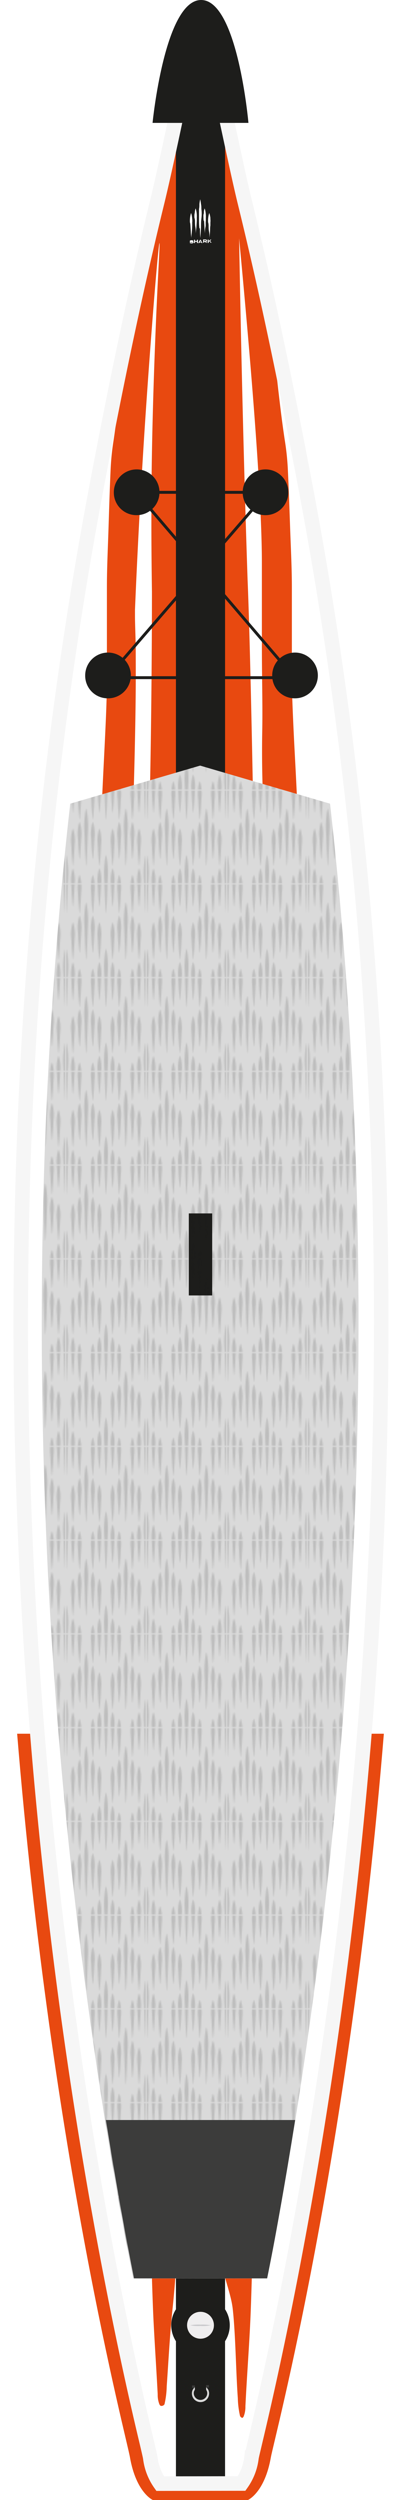 <?xml version="1.0" encoding="UTF-8"?> <svg xmlns="http://www.w3.org/2000/svg" xmlns:xlink="http://www.w3.org/1999/xlink" viewBox="0 0 64.82 403.18"><defs><style>.cls-1,.cls-15,.cls-4{fill:#fff;}.cls-1{clip-rule:evenodd;}.cls-10,.cls-2,.cls-8{fill:none;}.cls-3,.cls-9{fill:#1d1d1b;}.cls-10,.cls-11,.cls-12,.cls-14,.cls-4,.cls-5,.cls-8,.cls-9{fill-rule:evenodd;}.cls-5,.cls-7{fill:#e84910;}.cls-6{clip-path:url(#clip-path);}.cls-8{stroke:#f6f6f6;stroke-width:2.35px;}.cls-10,.cls-8{stroke-miterlimit:10;}.cls-10{stroke:#1d1d1b;stroke-width:0.47px;}.cls-11{fill:#efeeef;stroke:#2b2019;stroke-miterlimit:22.93;stroke-width:0.02px;}.cls-12{fill:#c9c9cc;}.cls-13{fill:#3c3c3b;}.cls-14,.cls-16{fill:#dadada;}.cls-17{opacity:0.15;fill:url(#Deck_Pad_Emboss_2);}</style><clipPath id="clip-path"><path class="cls-1" d="M25.89,400.54a9.09,9.09,0,0,1-1.6-4.18c-.07-.39-.23-1.07-.62-2.73-1.26-5.27-4.19-17.82-7.49-36.09-4.13-22.86-7.33-46.62-9.51-70.62a812.8,812.8,0,0,1-3-96c.52-18.38,1.71-36.74,3.53-54.56,2-19.44,4.79-38.74,8.32-57.37,3.47-18.35,6.62-33.1,9.89-46.42.9-3.68,2.25-9.92,3.22-14.51,0-.09,1.9-9,2-9.49a2.08,2.08,0,0,1,1.87-2h0a2.09,2.09,0,0,1,1.86,2c0,.45,1.94,9.4,2,9.49,1,4.59,2.31,10.84,3.21,14.51,3.27,13.3,6.41,28,9.89,46.37,3.53,18.63,6.33,37.93,8.32,57.38,1.82,17.82,3,36.18,3.54,54.56a813.14,813.14,0,0,1-3.05,96c-2.17,24-5.37,47.77-9.5,70.64-3.3,18.26-6.24,30.81-7.49,36.09-.39,1.66-.56,2.34-.63,2.73a9,9,0,0,1-1.6,4.18Z"></path></clipPath><pattern id="Deck_Pad_Emboss_2" data-name="Deck Pad Emboss 2" width="61.09" height="71.28" patternTransform="translate(-2.3 21.68) scale(0.21)" patternUnits="userSpaceOnUse" viewBox="0 0 61.09 71.28"><rect class="cls-2" width="61.09" height="71.28"></rect><g id="denticle_Shapes" data-name="denticle Shapes"><path class="cls-3" d="M26.46,32.77a34.47,34.47,0,0,1,.43,3.5,22.73,22.73,0,0,1,0,3.5c-.09,1.17-.21,2.33-.27,3.5-.12,2.33-.26,4.67-.43,7s-.34,4.67-.57,7a.15.15,0,0,1-.13.12.14.14,0,0,1-.16-.12c-.23-2.34-.38-4.67-.58-7s-.31-4.67-.43-7c-.05-1.17-.17-2.33-.27-3.5a22.72,22.72,0,0,1,0-3.5,31.85,31.85,0,0,1,.43-3.5,20.1,20.1,0,0,1,.86-3.5h0a.14.14,0,0,1,.19-.09.15.15,0,0,1,.1.09A22.08,22.08,0,0,1,26.46,32.77Z"></path><path class="cls-3" d="M24.11,0h2.68c-.07.85-.14,1.7-.19,2.54q-.18,3.51-.43,7c-.19,2.34-.34,4.67-.57,7a.15.15,0,0,1-.13.13.15.15,0,0,1-.16-.13c-.23-2.33-.38-4.67-.58-7s-.31-4.67-.43-7C24.26,1.7,24.19.85,24.11,0Z"></path><path class="cls-3" d="M34.29,0H37c-.07.85-.15,1.7-.19,2.54-.12,2.34-.27,4.68-.43,7s-.35,4.67-.58,7h0a.14.14,0,0,1-.15.13.15.15,0,0,1-.14-.13c-.22-2.33-.38-4.67-.57-7s-.31-4.67-.43-7C34.44,1.7,34.37.85,34.29,0Z"></path><path class="cls-3" d="M16.28,19.41c.22,1.8.33,3.6.43,5.41.21,3.6-.16,7.21-.29,10.81s-.26,7.22-.43,10.82-.34,7.21-.57,10.82a.15.15,0,0,1-.13.13.15.15,0,0,1-.16-.13c-.23-3.61-.38-7.21-.57-10.82s-.31-7.21-.43-10.82-.51-7.21-.29-10.81c.1-1.81.21-3.61.42-5.41A49.14,49.14,0,0,1,15.13,14a.15.15,0,0,1,.18-.11.17.17,0,0,1,.11.11A46.85,46.85,0,0,1,16.28,19.41Z"></path><path class="cls-3" d="M36.63,32.77a34.5,34.5,0,0,1,.44,3.5,24.06,24.06,0,0,1,0,3.5c-.1,1.17-.21,2.33-.27,3.5-.12,2.33-.27,4.67-.43,7s-.35,4.67-.58,7a.15.15,0,0,1-.15.13.16.16,0,0,1-.14-.13c-.22-2.34-.38-4.67-.57-7s-.31-4.67-.43-7c-.06-1.17-.18-2.33-.27-3.5a22.73,22.73,0,0,1,0-3.5c.09-1.17.23-2.34.43-3.5a22.08,22.08,0,0,1,.86-3.5.15.15,0,0,1,.1-.09.14.14,0,0,1,.19.09A20.1,20.1,0,0,1,36.63,32.77Z"></path><path class="cls-3" d="M8.81,0h2.75l.06.64a22.73,22.73,0,0,1,0,3.5c-.09,1.16-.21,2.33-.27,3.5-.12,2.33-.26,4.67-.43,7s-.35,4.67-.58,7a.14.14,0,0,1-.28,0c-.23-2.33-.38-4.67-.58-7S9.15,10,9,7.64C9,6.47,8.86,5.3,8.76,4.14a24.06,24.06,0,0,1,0-3.5C8.76.42,8.79.22,8.81,0Z"></path><path class="cls-3" d="M19,0h2.75l.06.64a22.73,22.73,0,0,1,0,3.5c-.09,1.16-.21,2.33-.27,3.5-.12,2.33-.26,4.67-.43,7s-.34,4.67-.57,7a.15.15,0,0,1-.14.13.13.13,0,0,1-.15-.13c-.23-2.33-.38-4.67-.58-7s-.31-4.67-.43-7c-.05-1.17-.17-2.34-.27-3.5a24.06,24.06,0,0,1,0-3.5C18.94.42,19,.22,19,0Z"></path><path class="cls-3" d="M21.37,27.68a34.47,34.47,0,0,1,.43,3.5,22.73,22.73,0,0,1,0,3.5c-.09,1.17-.21,2.33-.27,3.5-.12,2.33-.26,4.67-.43,7s-.34,4.67-.57,7a.16.16,0,0,1-.14.13.14.14,0,0,1-.15-.13c-.23-2.34-.38-4.67-.58-7s-.31-4.67-.43-7c-.05-1.17-.17-2.33-.27-3.5a24.06,24.06,0,0,1,0-3.5,34.5,34.5,0,0,1,.44-3.5,20.1,20.1,0,0,1,.86-3.5.14.14,0,0,1,.09-.09.16.16,0,0,1,.2.09A22.08,22.08,0,0,1,21.37,27.68Z"></path><path class="cls-3" d="M49.53,0h2.75c0,.21,0,.42.06.64a24.06,24.06,0,0,1,0,3.5c-.1,1.16-.21,2.33-.28,3.5-.12,2.33-.26,4.67-.43,7s-.34,4.67-.57,7a.15.15,0,0,1-.13.13.15.15,0,0,1-.16-.13c-.23-2.33-.38-4.67-.57-7s-.32-4.67-.43-7c-.06-1.17-.18-2.34-.28-3.5a24.06,24.06,0,0,1,0-3.5C49.48.42,49.51.22,49.53,0Z"></path><path class="cls-3" d="M54.65,0h2.68c-.07.85-.14,1.7-.19,2.54q-.18,3.51-.43,7c-.19,2.34-.34,4.67-.57,7a.14.14,0,0,1-.13.13.15.15,0,0,1-.16-.13c-.23-2.33-.38-4.67-.58-7s-.31-4.67-.43-7C54.8,1.7,54.73.85,54.65,0Z"></path><path class="cls-3" d="M57,32.77a34.47,34.47,0,0,1,.43,3.5,22.73,22.73,0,0,1,0,3.5c-.09,1.17-.21,2.33-.27,3.5-.12,2.33-.26,4.67-.43,7s-.34,4.67-.57,7a.15.15,0,0,1-.13.13.15.15,0,0,1-.16-.13c-.23-2.34-.38-4.67-.58-7s-.31-4.67-.43-7c-.05-1.17-.17-2.33-.27-3.5a22.72,22.72,0,0,1,0-3.5,31.85,31.85,0,0,1,.43-3.5,20.1,20.1,0,0,1,.86-3.5.14.14,0,0,1,.19-.09.15.15,0,0,1,.1.09A22.08,22.08,0,0,1,57,32.77Z"></path><path class="cls-3" d="M46.82,19.41c.22,1.8.33,3.6.43,5.41.21,3.6-.16,7.21-.29,10.81s-.26,7.22-.43,10.82-.34,7.21-.57,10.82a.15.15,0,0,1-.13.13.15.15,0,0,1-.16-.13c-.23-3.61-.38-7.21-.57-10.82s-.31-7.21-.44-10.82-.49-7.21-.28-10.81c.11-1.81.22-3.61.43-5.41A46.85,46.85,0,0,1,45.67,14a.14.14,0,0,1,.11-.11A.15.15,0,0,1,46,14,46.85,46.85,0,0,1,46.82,19.41Z"></path><path class="cls-3" d="M51.92,27.68a34.44,34.44,0,0,1,.42,3.5,24.06,24.06,0,0,1,0,3.5c-.1,1.17-.21,2.33-.28,3.5-.12,2.33-.26,4.67-.43,7s-.34,4.67-.57,7a.15.15,0,0,1-.13.12.15.15,0,0,1-.16-.12c-.23-2.34-.38-4.67-.57-7s-.32-4.67-.43-7c-.06-1.17-.18-2.33-.28-3.5a24.06,24.06,0,0,1,0-3.5,34.44,34.44,0,0,1,.42-3.5,21.07,21.07,0,0,1,.87-3.5h0a.16.16,0,0,1,.2-.09.16.16,0,0,1,.09.09A21.07,21.07,0,0,1,51.92,27.68Z"></path><path class="cls-3" d="M39.35,0H42.1c0,.21,0,.42.06.64a24.06,24.06,0,0,1,0,3.5c-.1,1.16-.21,2.33-.28,3.5-.12,2.33-.26,4.67-.43,7s-.34,4.67-.57,7a.15.15,0,0,1-.16.13.14.14,0,0,1-.13-.13c-.23-2.33-.38-4.67-.57-7s-.32-4.67-.44-7c0-1.17-.17-2.34-.27-3.5a22.72,22.72,0,0,1,0-3.5C39.3.42,39.33.22,39.35,0Z"></path><path class="cls-3" d="M41.74,27.68a34.44,34.44,0,0,1,.42,3.5,24.06,24.06,0,0,1,0,3.5c-.1,1.17-.21,2.33-.28,3.5-.12,2.33-.26,4.67-.43,7s-.34,4.67-.57,7h0a.15.15,0,0,1-.16.13.16.16,0,0,1-.13-.13c-.23-2.34-.38-4.67-.57-7s-.32-4.67-.44-7c0-1.17-.17-2.33-.27-3.5a22.72,22.72,0,0,1,0-3.5,34.44,34.44,0,0,1,.42-3.5,21.07,21.07,0,0,1,.87-3.5.16.16,0,0,1,.09-.09.16.16,0,0,1,.2.09A21.07,21.07,0,0,1,41.74,27.68Z"></path><path class="cls-3" d="M59.94,0h1.15V21.77h0a.15.15,0,0,1-.14-.14c-.23-3.6-.38-7.21-.57-10.81S60.06,3.61,59.94,0Z"></path><path class="cls-3" d="M26.79,71.28H24.11c0-.32-.05-.64-.08-1a22.72,22.72,0,0,1,0-3.5,31.85,31.85,0,0,1,.43-3.5,20.1,20.1,0,0,1,.86-3.5h0a.14.14,0,0,1,.19-.09.18.18,0,0,1,.1.09,22.08,22.08,0,0,1,.86,3.5,34.47,34.47,0,0,1,.43,3.5,22.71,22.71,0,0,1,0,3.5C26.85,70.63,26.82,71,26.79,71.28Z"></path><path class="cls-3" d="M42.1,71.28H39.35c.09-1,.2-1.92.37-2.88a22.08,22.08,0,0,1,.86-3.5.16.16,0,0,1,.2-.09.16.16,0,0,1,.09.09,20.1,20.1,0,0,1,.86,3.5A28.35,28.35,0,0,1,42.1,71.28Z"></path><path class="cls-3" d="M37,71.28H34.29c0-.32,0-.64-.08-1a22.72,22.72,0,0,1,0-3.5,31.85,31.85,0,0,1,.43-3.5,20.1,20.1,0,0,1,.86-3.5h0a.15.15,0,0,1,.19-.09.18.18,0,0,1,.1.09,22.08,22.08,0,0,1,.86,3.5,34.47,34.47,0,0,1,.43,3.5,24,24,0,0,1,0,3.5Z"></path><path class="cls-3" d="M31.7,71.28H29.4c-.13-3.61-.51-7.21-.29-10.82.11-1.8.22-3.61.43-5.41a47.2,47.2,0,0,1,.86-5.41.16.16,0,0,1,.18-.11.2.2,0,0,1,.11.11A47.2,47.2,0,0,1,31.55,55c.21,1.8.33,3.61.43,5.41.21,3.61-.16,7.21-.29,10.82Z"></path><path class="cls-3" d="M29.82,10.82c-.16-3.61-.31-7.21-.43-10.82h2.3c-.12,3.61-.26,7.21-.43,10.82s-.34,7.21-.57,10.81a.16.16,0,0,1-.13.14.16.16,0,0,1-.16-.14C30.17,18,30,14.42,29.82,10.82Z"></path><path class="cls-3" d="M61.09,71.28H59.94c-.13-3.61-.51-7.21-.29-10.82.11-1.8.22-3.6.43-5.41a47.55,47.55,0,0,1,.86-5.41.14.14,0,0,1,.15-.1Z"></path><path class="cls-3" d="M52.28,71.28H49.53c.08-1,.19-1.92.36-2.88a21.07,21.07,0,0,1,.87-3.5h0a.16.16,0,0,1,.2-.09.2.2,0,0,1,.09.09,21.07,21.07,0,0,1,.87,3.5C52.09,69.36,52.2,70.32,52.28,71.28Z"></path><path class="cls-3" d="M11.19,27.68a34.47,34.47,0,0,1,.43,3.5,22.73,22.73,0,0,1,0,3.5c-.09,1.17-.21,2.33-.27,3.5-.12,2.33-.26,4.67-.43,7s-.35,4.67-.58,7h0a.14.14,0,0,1-.15.13.15.15,0,0,1-.13-.13c-.23-2.34-.38-4.67-.58-7s-.31-4.67-.43-7C9,37,8.86,35.85,8.76,34.68a24.06,24.06,0,0,1,0-3.5c.09-1.17.23-2.34.43-3.5a21.07,21.07,0,0,1,.87-3.5h0a.14.14,0,0,1,.19-.09.12.12,0,0,1,.09.09A21.07,21.07,0,0,1,11.19,27.68Z"></path><path class="cls-3" d="M57.34,71.28H54.66l-.09-1a24,24,0,0,1,0-3.5,31.85,31.85,0,0,1,.43-3.5,21,21,0,0,1,.86-3.5.2.2,0,0,1,.09-.09.16.16,0,0,1,.2.09,21,21,0,0,1,.86,3.5,31.85,31.85,0,0,1,.43,3.5,24,24,0,0,1,0,3.5C57.39,70.63,57.36,71,57.34,71.28Z"></path><path class="cls-3" d="M3.75,0H6.43c-.07.85-.15,1.7-.19,2.54q-.18,3.51-.43,7c-.19,2.34-.35,4.67-.58,7a.14.14,0,0,1-.28,0c-.23-2.33-.38-4.67-.58-7s-.31-4.67-.43-7C3.9,1.7,3.82.85,3.75,0Z"></path><path class="cls-3" d="M0,21.77V0H1.15C1,3.61.89,7.21.72,10.82S.37,18,.14,21.63A.14.14,0,0,1,0,21.77Z"></path><path class="cls-3" d="M21.75,71.28H19c.09-1,.2-1.92.37-2.88a22.08,22.08,0,0,1,.86-3.5.16.16,0,0,1,.2-.09.2.2,0,0,1,.09.09,21,21,0,0,1,.86,3.5C21.55,69.36,21.66,70.32,21.75,71.28Z"></path><path class="cls-3" d="M6.09,32.77a31.85,31.85,0,0,1,.43,3.5,22.72,22.72,0,0,1,0,3.5c-.1,1.17-.21,2.33-.27,3.5-.12,2.33-.27,4.67-.44,7s-.34,4.67-.57,7a.15.15,0,0,1-.13.13.15.15,0,0,1-.16-.13c-.23-2.34-.38-4.67-.57-7s-.31-4.67-.43-7c-.06-1.17-.18-2.33-.28-3.5a24.06,24.06,0,0,1,0-3.5c.09-1.17.23-2.34.43-3.5A21.07,21.07,0,0,1,5,29.27a.14.14,0,0,1,.19-.09.14.14,0,0,1,.09.09A20.1,20.1,0,0,1,6.09,32.77Z"></path><path class="cls-3" d="M1.15,71.28H0V49.52H0a.17.17,0,0,1,.11.11A47.2,47.2,0,0,1,1,55c.21,1.8.33,3.6.43,5.41.21,3.61-.17,7.22-.29,10.82Z"></path><path class="cls-3" d="M11.56,71.28H8.81c.08-1,.19-1.92.36-2.88A21.07,21.07,0,0,1,10,64.9a.16.16,0,0,1,.09-.09.14.14,0,0,1,.19.09,21.07,21.07,0,0,1,.87,3.5C11.36,69.36,11.47,70.32,11.56,71.28Z"></path><path class="cls-3" d="M6.43,71.28H3.75l-.09-1a24,24,0,0,1,0-3.5c.09-1.17.23-2.34.43-3.5A21.07,21.07,0,0,1,5,59.81.16.16,0,0,1,5,59.72a.14.14,0,0,1,.19.09,21.07,21.07,0,0,1,.87,3.5c.2,1.16.34,2.33.43,3.5a24,24,0,0,1,0,3.5C6.49,70.63,6.46,71,6.43,71.28Z"></path></g></pattern></defs><title>Asset 2</title><g id="Layer_2" data-name="Layer 2"><g id="Layer_1-2" data-name="Layer 1"><path class="cls-4" d="M52.59,77.87c-2.75-14.49-6-30.71-9.93-46.54-1.71-7-5.09-23.55-5.1-23.62a5.37,5.37,0,0,0-5.15-4.88h0a5.37,5.37,0,0,0-5.15,4.88c0,.07-3.39,16.63-5.11,23.62-3.9,15.85-7.18,32.08-9.93,46.6-31.59,166.84,8,313.37,8.81,318.34,1,5.74,3.7,6.91,3.7,6.91H40.08s2.71-1.17,3.71-6.91C44.66,391.3,84.2,244.74,52.59,77.87Z"></path><path class="cls-5" d="M2.77,279.6C8.37,347.9,20.56,393.54,21,396.27c1,5.74,3.7,6.91,3.7,6.91H40.08s2.71-1.17,3.71-6.91c.48-2.73,12.67-48.37,18.26-116.67Z"></path><path class="cls-4" d="M25.89,400.54a9.09,9.09,0,0,1-1.6-4.18c-.07-.39-.23-1.07-.62-2.73-1.26-5.27-4.19-17.82-7.49-36.09-4.13-22.86-7.33-46.62-9.51-70.62a812.8,812.8,0,0,1-3-96c.52-18.38,1.71-36.74,3.53-54.56,2-19.44,4.79-38.74,8.32-57.37,3.47-18.35,6.62-33.1,9.89-46.42.9-3.68,2.25-9.92,3.22-14.51,0-.09,1.9-9,2-9.49a2.08,2.08,0,0,1,1.87-2h0a2.09,2.09,0,0,1,1.86,2c0,.45,1.94,9.4,2,9.49,1,4.59,2.31,10.84,3.21,14.51,3.27,13.3,6.41,28,9.89,46.37,3.53,18.63,6.33,37.93,8.32,57.38,1.82,17.82,3,36.18,3.54,54.56a813.14,813.14,0,0,1-3.05,96c-2.17,24-5.37,47.77-9.5,70.64-3.3,18.26-6.24,30.81-7.49,36.09-.39,1.66-.56,2.34-.63,2.73a9,9,0,0,1-1.6,4.18Z"></path><g class="cls-6"><path class="cls-7" d="M25.78,39.21c-.17,0-1.38,14.59-2.35,29.23-.81,12.38-1.31,22.67-1.61,29.89h0c0,.08,0,.52,0,1.1,0,1.13.09,3,.12,5.18,0,2.89.05,6-.1,13.64-.17,8.63-.26,9-.31,14.46,0,3.91,0,3.53,0,9.48,0,5.7-.22,9.88-.18,16.26,0,4.16,0,8.31-.21,12.46-.12,2.67-.08,5.36-.19,8-.16,3.73-.1,7.46-.1,11.2,0,2.88-.14,5.77-.21,8.65,0,.28,0,.57,0,.85,0,5.92-.29,11.82-.44,17.73-.08,2.81.05,5.64,0,8.46,0,3.73-.11,7.46-.16,11.19,0,.42,0,.84,0,1.27,0,3.87,0,7.75-.1,11.62-.05,2.67-.22,5.34-.27,8-.05,2.33,0,4.65,0,7,0,14.24.51,28.47.84,42.7,0,1.33.17,2.66.21,4s0,2.53,0,3.8q.13,7.92.32,15.85c.06,2.34-.09,4.65-.19,7-.11,2.6-.24,5.19-.21,7.8a4.2,4.2,0,0,1-.06.62c0,.29-.13.59-.34.64s-.43-.28-.49-.63c-.1-.62-.2-1.24-.26-1.87-.49-4.6-1-9.2-1.45-13.81-.22-2.16-.44-4.33-.54-6.51-.19-4.08-.55-8.14-.65-12.23-.1-3.8-.47-7.58-.82-11.35-.59-6.57-1.21-13.13-1.54-19.75-.46-9.29-.59-18.59-.82-27.89-.12-4.58-.29-9.16-.34-13.74,0-2.74.13-5.48.2-8.23,0-.35.06-.7.06-1.05,0-5.28.2-10.56.05-15.85-.07-2.46.06-4.93.14-7.39.14-4.29.23-8.58.24-12.88,0-3.17.15-6.33.23-9.5.06-2,.15-3.94.17-5.91.08-5.85.47-11.67.76-17.5.19-3.79.3-7.59.45-11.38q.24-6.23.5-12.44.21-5.07.44-10.12c.17-3.66.37-7.31.53-11,.1-2.25.17-4.5.18-6.75,0-4.94,0-9.87,0-14.8,0-3.16.16-6.33.26-9.49s.2-6.47.35-9.7a41.17,41.17,0,0,1,.42-4.17c.73-4.75,1.18-9.57,1.76-14.36q.55-4.58,1.26-9.12c1-6.12,2.22-12.12,3.58-18.09.73-3.22,1.64-6.34,2.5-9.49A4.63,4.63,0,0,1,28,18.86a.45.45,0,0,1,.77.24,4.59,4.59,0,0,1,.1.83c0,1.48.05,3,0,4.43s-.09,2.95-.06,4.44q.06,3.48,0,7c-.08,2.95,0,5.92.05,8.88,0,1.41,0,2.81,0,4.21,0,2.48.35,4.92.26,7.38-.07,1.7-.08,3.38,0,5.07.26,12,.54,24,.76,35.94q.24,12.9.34,25.79c0,3.17-.14,6.33-.22,9.5-.05,2.11-.07,4.22-.14,6.34-.12,3.51-.09,7-.14,10.56-.06,4.37-.17,8.73-.19,13.1,0,3.45.14,6.9.1,10.36-.07,6.34.15,12.68.15,19,0,5.78-.05,11.55-.19,17.32-.06,2.54,0,5.08-.09,7.61-.2,5.21-.26,10.41-.22,15.63,0,4.58.11,9.16,0,13.73-.09,3.6.05,7.19,0,10.78-.08,3,0,6.06,0,9.09-.15,7.18,0,14.37-.11,21.55-.06,5.36.08,10.71.09,16.07,0,1.69-.06,3.38,0,5.07,0,2.18.3,24.83.15,28.49-.1,2.32-.14,4.64-.23,7-.05,1.2-.17,2.38-.23,3.58-.13,3-.21,13.2-.39,16.21-.17,2.81-.38,5.61-.68,8.4-.43,4.11-.64,8.25-.93,12.38a13.86,13.86,0,0,1-.36,2.9A.57.57,0,0,1,26,388c-.06,0-.18-.13-.23-.24a4.17,4.17,0,0,1-.28-1.63c-.2-3.86-.46-7.72-.66-11.59-.28-5.34-.55-17.84-.66-23.19q-.24-11.21-.51-22.41-.33-12.88-.7-25.78c0-1.2-.13-2.39-.2-3.58,0-.36-.06-.71,0-1.06.13-6.27-.21-12.54-.26-18.81,0-5.14,0-10.28.14-15.42.08-3.1.11-6.2.17-9.29l.36-17.74c0-.43,0-.85,0-1.27,0-6-.07-12-.05-18,0-3.1.16-6.19.23-9.29s.14-6,.15-9.08c0-5.85-.11-11.7,0-17.54.07-4.16-.09-8.32,0-12.47s-.16-8.18.15-12.26v-.21c0-6.09-.08-7.43,0-11.41,0-1.29,0-.78.17-3.85,0,0,.12-2.9.21-5.95.55-18.85.53-40.52.53-40.52-.06-4.13-.12-9.63-.07-16.1,0-2.44.09-11.47.59-24.15C25.48,44.73,25.88,39.23,25.78,39.21Z"></path><path class="cls-7" d="M38.65,38.43c3,31.64,3.68,45.56,3.68,52.32v12.34c0,6.83.14,10.34.06,14.79-.08,4.29,0,8.59.22,12.88.18,3.8.31,7.6.47,11.39.24,5.42.25,10.84.23,16.26,0,4.16,0,8.31.25,12.46.12,2.67.09,5.35.21,8,.16,3.74.12,7.47.13,11.2,0,2.89.15,5.77.23,8.66,0,.28,0,.56,0,.84,0,5.93.32,11.82.49,17.73.08,2.82,0,5.64,0,8.46,0,3.73.13,7.46.2,11.19,0,.43,0,.85,0,1.27,0,3.87.06,7.75.14,11.62,0,2.68.23,5.34.29,8,0,2.32,0,4.65,0,7,.06,14.24-.43,28.47-.72,42.7,0,1.34-.16,2.67-.19,4s0,2.53,0,3.79c-.09,5.29-.16,10.58-.28,15.86-.06,2.33.1,4.65.21,7,.12,2.6.25,5.2.23,7.8a4.48,4.48,0,0,0,.06.63c0,.28.13.58.34.63s.43-.28.49-.63c.1-.62.19-1.24.26-1.87.48-4.6,1-9.2,1.41-13.81.21-2.17.43-4.34.52-6.51.18-4.08.53-8.15.62-12.24.09-3.8.45-7.58.78-11.35.57-6.58,1.17-13.14,1.48-19.76.44-9.29.54-18.59.75-27.89.1-4.58.26-9.16.3-13.74,0-2.74-.14-5.49-.23-8.23,0-.35-.06-.7-.06-1,0-5.29-.23-10.56-.09-15.85.06-2.46-.08-4.93-.16-7.39q-.24-6.43-.28-12.88c0-3.17-.17-6.33-.26-9.5-.06-2-.16-3.94-.19-5.91-.1-5.85-.5-11.66-.81-17.49-.2-3.79-.32-7.59-.48-11.39q-.26-6.21-.53-12.43-.23-5.07-.48-10.12c-.17-3.65-.39-7.3-.55-11-.1-2.25-.19-4.5-.21-6.75,0-4.93,0-9.86,0-14.79,0-3.17-.17-6.33-.28-9.5s-.22-6.46-.38-9.69a41.68,41.68,0,0,0-.43-4.18c-.74-4.74-1.2-9.56-1.8-14.34q-.57-4.57-1.29-9.12c-1-6.11-2.25-12.11-3.62-18.07-.75-3.23-1.67-6.34-2.54-9.48a4.25,4.25,0,0,0-.56-1.47.45.45,0,0,0-.77.24,4.59,4.59,0,0,0-.1.83c0,1.47,0,3,.05,4.43s.11,2.95.08,4.43c0,2.33,0,4.65.05,7,.09,3,0,5.92,0,8.88,0,1.41,0,2.81,0,4.21,0,2.48-.34,4.92-.24,7.38.07,1.7.08,3.38.05,5.07-.22,12-.47,24-.66,35.94q-.19,12.9-.26,25.79c0,3.17.16,6.34.24,9.5.06,2.12.08,4.23.16,6.34.13,3.51.11,7,.17,10.56.07,4.37.2,8.73.23,13.1,0,3.45-.12,6.91-.07,10.36.09,6.34-.12,12.68-.1,19,0,5.78.09,11.55.24,17.32.07,2.54,0,5.08.11,7.61.22,5.21.29,10.41.27,15.63,0,4.58-.09,9.16,0,13.73.09,3.6,0,7.19.07,10.78.1,3,0,6.06.07,9.09.17,7.18.07,14.37.17,21.55.08,5.36-.05,10.71,0,16.07,0,1.69.07,3.38.06,5.07,0,2.18-1.08,24.83-.92,28.49.1,2.32.15,4.64.25,7,.05,1.19-.14,2.38-.09,3.57.15,3,.24,13.21.43,16.22.17,2.8,1.56,5.61,1.86,8.39.45,4.11.51,10.16.81,14.29a14.66,14.66,0,0,0,.36,2.9.6.6,0,0,0,.36.3c.06,0,.18-.13.23-.24a4.16,4.16,0,0,0,.28-1.62c.18-3.87.6-9.64.78-13.5.26-5.35.52-17.85.62-23.2q.21-11.21.45-22.41.28-12.9.62-25.79c0-1.19.13-2.39.19-3.58,0-.35.06-.7,0-1-.15-6.28.17-12.55.2-18.82,0-5.14,0-10.28-.18-15.42-.09-3.09-.13-6.19-.2-9.29q-.21-8.87-.41-17.74c0-.42,0-.84,0-1.27,0-6,0-12,0-18,0-3.1-.18-6.19-.26-9.29s-.16-6.06-.17-9.08c0-5.85.07-11.7,0-17.55-.08-4.16.07-8.32-.05-12.47s.14-8.17-.18-12.25a1.48,1.48,0,0,1,0-.21c0-3.8-.06-7.61-.06-11.41q0-1.71,0-3.42s0-3.54,0-7.15c-.35-20.79-.76-36.28-1-41.77C39.63,81.77,39.11,64.15,38.65,38.43Z"></path></g><rect class="cls-3" x="28.44" y="18.68" width="7.94" height="380.83"></rect><path class="cls-8" d="M25.89,400.54a9.09,9.09,0,0,1-1.6-4.18c-.07-.39-.23-1.07-.62-2.73-1.26-5.27-4.19-17.82-7.49-36.09-4.13-22.86-7.33-46.62-9.51-70.62a812.8,812.8,0,0,1-3-96c.52-18.38,1.71-36.74,3.53-54.56,2-19.44,4.79-38.74,8.32-57.37,3.47-18.35,6.62-33.1,9.89-46.42.9-3.68,2.25-9.92,3.22-14.51,0-.09,1.9-9,2-9.49a2.08,2.08,0,0,1,1.87-2h0a2.09,2.09,0,0,1,1.86,2c0,.45,1.94,9.4,2,9.49,1,4.59,2.31,10.84,3.21,14.51,3.27,13.3,6.41,28,9.89,46.37,3.53,18.63,6.33,37.93,8.32,57.38,1.82,17.82,3,36.18,3.54,54.56a813.14,813.14,0,0,1-3.05,96c-2.17,24-5.37,47.77-9.5,70.64-3.3,18.26-6.24,30.81-7.49,36.09-.39,1.66-.56,2.34-.63,2.73a9,9,0,0,1-1.6,4.18Z"></path><path class="cls-3" d="M40.16,19.82H24.66S26.61,0,32.51,0,40.16,19.82,40.16,19.82Z"></path><path class="cls-9" d="M22,83.08a3.69,3.69,0,1,0-3.6-3.68A3.65,3.65,0,0,0,22,83.08Z"></path><path class="cls-9" d="M42.82,83.08a3.69,3.69,0,1,0-3.59-3.68A3.65,3.65,0,0,0,42.82,83.08Z"></path><path class="cls-9" d="M47.6,112.62A3.69,3.69,0,1,0,44,108.94,3.64,3.64,0,0,0,47.6,112.62Z"></path><path class="cls-9" d="M17.36,112.62a3.69,3.69,0,1,0-3.59-3.68A3.64,3.64,0,0,0,17.36,112.62Z"></path><polygon class="cls-10" points="22.01 79.4 43.2 79.4 17.36 109.29 47.6 109.29 22.01 79.4"></polygon><path class="cls-9" d="M32.41,379.73A4.73,4.73,0,1,0,27.68,375,4.73,4.73,0,0,0,32.41,379.73Z"></path><path class="cls-11" d="M32.41,377.18A2.18,2.18,0,1,0,30.23,375,2.19,2.19,0,0,0,32.41,377.18Z"></path><path class="cls-12" d="M30.75,375a6.44,6.44,0,0,0,1.66.11,6.44,6.44,0,0,0,1.66-.11,7.37,7.37,0,0,0-1.66-.1A7.37,7.37,0,0,0,30.75,375Z"></path><rect class="cls-13" x="30.87" y="384.53" width="3.1" height="0.84"></rect><path class="cls-3" d="M32.41,381.45a3.78,3.78,0,1,0,3.78,3.78A3.78,3.78,0,0,0,32.41,381.45Zm-1.36,3.26.45,0v.39l-.45,0Zm2.72.33-.45,0v-.39l.45,0Z"></path><path class="cls-14" d="M33.32,385v.41a.92.92,0,0,1,.18.54,1.09,1.09,0,0,1-2.18,0,.86.86,0,0,1,.18-.54V385a1.22,1.22,0,0,0-.48,1,1.39,1.39,0,0,0,2.78,0A1.22,1.22,0,0,0,33.32,385Z"></path><g id="Layer_1-2-2" data-name="Layer 1-2"><path class="cls-15" d="M30.78,36.36l.06,1c0,.33.05.67.09,1l0,0,0,0h0c0-.34.05-.68.08-1s.05-.68.06-1c0-.16,0-.33,0-.5a2.17,2.17,0,0,0,0-.51,4.53,4.53,0,0,0-.06-.5,2.8,2.8,0,0,0-.12-.5s0,0,0,0,0,0,0,0h0a2.83,2.83,0,0,0-.13.5,4.43,4.43,0,0,0-.06.51,4.17,4.17,0,0,0,0,.5C30.76,36,30.77,36.2,30.78,36.36Zm.74-.73c0,.34,0,.67.06,1s.05.68.08,1l0,0a0,0,0,0,0,0,0c0-.33.06-.67.09-1l.06-1c0-.17,0-.34,0-.51a4.17,4.17,0,0,0,0-.5,4.43,4.43,0,0,0-.06-.51,2.83,2.83,0,0,0-.13-.5h0s0,0,0,0h0a2.71,2.71,0,0,0-.12.51c0,.16-.05.33-.07.5a4.17,4.17,0,0,0,0,.5C31.49,35.29,31.51,35.46,31.52,35.63Zm2.2.73c0,.34,0,.68.07,1s.05.67.08,1l0,0,0,0h0c0-.34.06-.68.08-1s0-.68.06-1c0-.16,0-.33,0-.5a2.18,2.18,0,0,0,0-.51c0-.16,0-.33-.05-.5a2.83,2.83,0,0,0-.13-.5s0,0,0,0l0,0h0a2.83,2.83,0,0,0-.13.5,4.43,4.43,0,0,0-.06.51,4.17,4.17,0,0,0,0,.5C33.7,36,33.71,36.2,33.72,36.36Zm-1.4.47c0,.52,0,1,.08,1.56a0,0,0,0,0,0,0l0,0c0-.52.06-1,.08-1.56s0-1,.07-1.57.07-1,0-1.56c0-.26,0-.52-.06-.78a6.68,6.68,0,0,0-.13-.78l0,0v0a6.68,6.68,0,0,0-.13.78c0,.26,0,.52-.06.78,0,.52,0,1,0,1.56s0,1,.07,1.57Zm.67-1.2.06,1c0,.34.05.68.08,1,0,0,0,0,0,0l0,0h0c0-.33,0-.67.08-1s0-.67.06-1c0-.17,0-.34,0-.51a4.17,4.17,0,0,0,0-.5,4.43,4.43,0,0,0-.06-.51,2.83,2.83,0,0,0-.13-.5h0s0,0,0,0h0a2.11,2.11,0,0,0-.12.51c0,.16,0,.33-.07.5a4.34,4.34,0,0,0,0,.51c0,.16,0,.33.05.5Zm.46,3.16c0-.12-.1-.18-.24-.18h-.37v.53H33V39h.16l.14.16h.18L33.31,39a.16.16,0,0,0,.14-.17Zm-.25.07H33v-.13h.21s.09,0,.09.06,0,.07-.09.07Zm.74,0,.23-.22H34l-.27.25v-.25h-.16v.54h.16V39l.12-.1.18.23h.18Zm-2.1,0h-.32v-.2h-.16v.54h.16v-.21h.32v.21H32v-.54h-.16Zm-.86,0c-.1,0-.16,0-.16,0s.08,0,.14,0a.39.39,0,0,1,.21.06l.08-.1a.51.51,0,0,0-.29-.08c-.17,0-.29.06-.29.18s.14.15.3.16.15,0,.15.06,0,0-.14,0a.44.44,0,0,1-.25-.08l-.08.1a.54.54,0,0,0,.33.1c.2,0,.3-.08.3-.19S31.15,38.82,31,38.8Zm1.35-.19-.28.53h.17l.05-.1h.29l0,.1h.17l-.28-.53Zm0,.32.09-.19.1.19Z"></path></g><path class="cls-16" d="M43.18,367.45q1-4.89,2-10.54c4.12-22.77,7.3-46.43,9.46-70.33a808.08,808.08,0,0,0,3-95.57c-.53-18.31-1.71-36.58-3.53-54.31q-.36-3.55-.76-7.09l-21-6.14-21,6.14q-.4,3.55-.77,7.13c-1.82,17.73-3,36-3.52,54.3a810.12,810.12,0,0,0,3,95.56c2.17,23.89,5.35,47.55,9.46,70.31.68,3.77,1.35,7.28,2,10.54Z"></path><rect class="cls-3" x="30.52" y="195.69" width="3.78" height="13.23"></rect><path class="cls-17" d="M43.18,367.45q1-4.89,2-10.54c4.12-22.77,7.3-46.43,9.46-70.33a808.08,808.08,0,0,0,3-95.57c-.53-18.31-1.71-36.58-3.53-54.31q-.36-3.55-.76-7.09l-21-6.14-21,6.14q-.4,3.55-.77,7.13c-1.82,17.73-3,36-3.52,54.3a810.12,810.12,0,0,0,3,95.56c2.17,23.89,5.35,47.55,9.46,70.31.68,3.77,1.35,7.28,2,10.54Z"></path><path class="cls-13" d="M47.71,341.9H17.12q1.2,7.56,2.54,15c.68,3.77,1.35,7.28,2,10.54H43.18q1-4.89,2-10.54C46.06,352,46.9,346.94,47.71,341.9Z"></path></g></g></svg> 